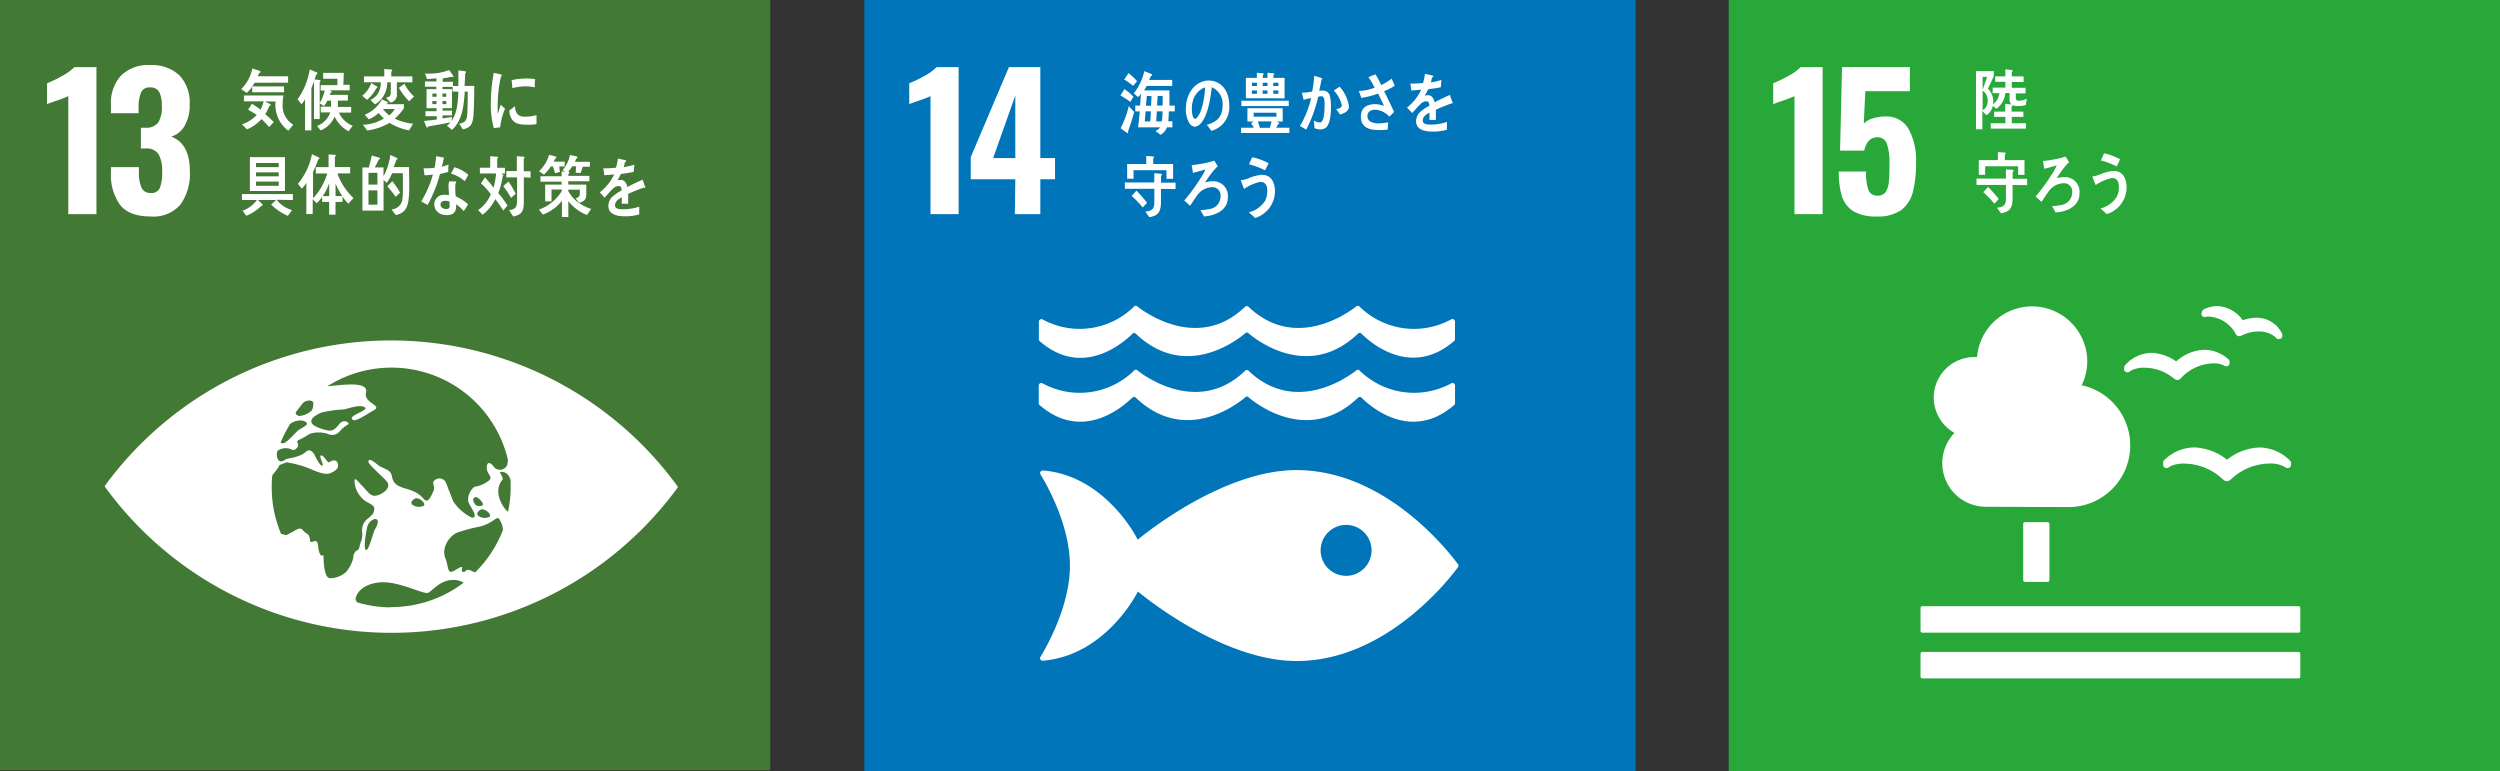 <svg xmlns="http://www.w3.org/2000/svg" viewBox="0 0 392.69 121.15"><rect x="0" y="0" width="392.69" height="121.15" fill="#333333" stroke="none"/><defs><style>.cls-1{fill:#427935;}.cls-2{fill:#0075ba;}.cls-3{fill:#28a838;}.cls-4{fill:#fff;}</style></defs><title>Asset 23</title><g id="Layer_2" data-name="Layer 2"><g id="Layer_1-2" data-name="Layer 1"><rect class="cls-1" x="0.08" y="0.08" width="120.99" height="120.99" transform="matrix(0, -1, 1, 0, -0.08, 121.07)"/><rect class="cls-2" x="135.77" width="121.15" height="121.15"/><rect class="cls-3" x="271.54" width="121.15" height="121.15"/><path class="cls-4" d="M10.73,15.1a17.61,17.61,0,0,1-1.83.71c-.8.27-1.3.45-1.51.55V13.08a20.15,20.15,0,0,0,2.35-1.14,8.07,8.07,0,0,0,1.95-1.4h3.46v23.1H10.73Z"/><path class="cls-4" d="M18.88,32.21a8.07,8.07,0,0,1-1.45-5.16v-.8h4.39V27a6,6,0,0,0,.43,2.54,1.49,1.49,0,0,0,1.45.77,1.39,1.39,0,0,0,1.41-.78A6.64,6.64,0,0,0,25.47,27a5.49,5.49,0,0,0-.54-2.75,2.2,2.2,0,0,0-2-.93c-.06,0-.32,0-.8,0V20.06h.72a2.34,2.34,0,0,0,2-.8,4.6,4.6,0,0,0,.57-2.62,4.62,4.62,0,0,0-.41-2.2,1.57,1.57,0,0,0-1.47-.71,1.38,1.38,0,0,0-1.37.77,5.72,5.72,0,0,0-.4,2.28v1H17.43V16.56A6.4,6.4,0,0,1,19,11.88a6.07,6.07,0,0,1,4.55-1.66,6.36,6.36,0,0,1,4.62,1.6,6.18,6.18,0,0,1,1.62,4.59A6.33,6.33,0,0,1,29,19.76a3.56,3.56,0,0,1-2.11,1.7q2.93,1.08,2.93,5.45a8.28,8.28,0,0,1-1.48,5.23A5.6,5.6,0,0,1,23.64,34Q20.34,34,18.88,32.21Z"/><path class="cls-4" d="M146.16,15.1a17.61,17.61,0,0,1-1.83.71c-.79.27-1.3.45-1.51.55V13.08a20.18,20.18,0,0,0,2.36-1.14,8.07,8.07,0,0,0,1.95-1.4h3.45v23.1h-4.42Z"/><path class="cls-4" d="M159.48,28.16h-7V24.68l6-14.14h4.93V24.83h2.31v3.33h-2.31v5.48h-4Zm0-3.33V15L156,24.83Z"/><path class="cls-4" d="M281.87,15.1a18,18,0,0,1-1.82.71c-.8.27-1.31.45-1.52.55V13.08a20.18,20.18,0,0,0,2.36-1.14,8.07,8.07,0,0,0,1.95-1.4h3.45v23.1h-4.42Z"/><path class="cls-4" d="M291.11,33.17a4.32,4.32,0,0,1-1.8-2.38,13.15,13.15,0,0,1-.48-3.85h4.28a8.11,8.11,0,0,0,.37,2.89,1.42,1.42,0,0,0,1.45.9,1.44,1.44,0,0,0,1.26-.57,3.37,3.37,0,0,0,.5-1.55c.06-.66.1-1.61.1-2.84a9.51,9.51,0,0,0-.39-3.15,1.52,1.52,0,0,0-1.58-1.05c-1,0-1.68.7-2,2.09h-3.79l.31-13.12H300v3.79h-7l-.25,5.11a2.89,2.89,0,0,1,1.37-.82,6.39,6.39,0,0,1,2.08-.32,3.91,3.91,0,0,1,3.56,1.91,10.06,10.06,0,0,1,1.2,5.36,18.17,18.17,0,0,1-.48,4.55A5.25,5.25,0,0,1,298.63,33a6.3,6.3,0,0,1-3.87,1A6.75,6.75,0,0,1,291.11,33.17Z"/><path class="cls-4" d="M106.14,76a55.66,55.66,0,0,0-89.35-.12c-.14.19-.26.36-.35.5.09.14.21.31.35.5a55.66,55.66,0,0,0,89.35.12c.14-.19.25-.35.35-.5-.1-.14-.21-.31-.35-.5M46.44,64.8c.24-.36,1.05-1.38,1.15-1.5a1.49,1.49,0,0,1,.91-.38c.29-.05.67.11.71.33A2.5,2.5,0,0,1,49,64.44a3.15,3.15,0,0,1-2,.9c-.44-.07-.61-.41-.53-.54m-1,1.91.1-.11a2.48,2.48,0,0,1,1.48-.54c.47-.08,1.09.16,1.17.47s-1.17.87-1.4,1.08c-.65.6-1.67,1.82-2.26,2a.71.71,0,0,1-.49-.06,19.14,19.14,0,0,1,1.4-2.79M55.54,87.43a5.41,5.41,0,0,1-1.16,2.4,3.89,3.89,0,0,1-2.56,1c-.86-.07-1-2.35-1-3.52,0-.4-.58.8-.87-1.64-.19-1.57-1.2.16-1.27-.89s-.57-.83-1.09-1.48-1.18.06-1.91.39-.43.49-1.47.17l-.06,0a18.75,18.75,0,0,1-1.47-7.31c0-.64,0-1.26.1-1.88a1,1,0,0,1,.11-.17c1-1.18,1-1.45,1-1.45L45,72.62a18.18,18.18,0,0,1,3.08.77c1.09.41,2.8,1.34,3.8.93.72-.29,1.29-.69,1.22-1.29-.08-.75-.67-.93-1.39-.42-.27.18-.83-1.14-1.27-1.07s.54,1.55.17,1.61-1.13-1.55-1.26-1.81-.71-.91-1.24-.41c-1.11,1-2.91,1-3.27,1.25-1.1.82-1.39-.27-1.36-.94,0-.15.09-.3.14-.46a2.25,2.25,0,0,1,2.09-.22c.48.32.83-.09,1-.28a.69.69,0,0,0,0-.77c-.13-.26.24-.45.49-.52a13.74,13.74,0,0,0,1.43-.84,4.63,4.63,0,0,1,2.85,0,1.51,1.51,0,0,0,1.87-.38,5,5,0,0,1,1.37-1.13c.27-.13-.67-1-1.45,0s-1.17,1-1.54,1-2.53-.55-2.79-1.23.68-1.2,1.48-1.59A19,19,0,0,1,54,64.31c1.14-.25,2.59-.82,3.32-.32s-3.06,1.35-1.81,2c.44.25,2.44-1.15,3.13-1.5,1.62-.83-1.56-1.11-1.15-2.81.47-1.91-3.9-1.18-6.08-1A18.79,18.79,0,0,1,79.77,72.16a3.11,3.11,0,0,1-.1.86,1.23,1.23,0,0,1-2.2.17c-.19-.27-1-1-1,.27s1.27,1.43.07,2.21a4.68,4.68,0,0,1-2,.79,2.54,2.54,0,0,0-1,2.25c.13.72,1.84,2.68.57,2.6a7.38,7.38,0,0,1-2.91-2.55c-.39-1-.81-2.05-1.11-2.84a1.12,1.12,0,0,0-1.77-.52c-.67.46.18.92-.3,1.89s-.83,1.85-1.53,1c-1.83-2.1-4.5-1.07-4.91-3.4-.22-1.27-1.32-1.15-2.23-1.87S58,72,57.86,72.47s2.87,2.84,3.08,3.45c.32.91-.9,1.71-1.79,1.92s-1.28-.5-2.16-1.41-1.25-1.56-1.31-.85a4.11,4.11,0,0,0,1.71,3.12c.76.48,1.61.7,1.37,1.48s0,.34-.86,1.19a2.29,2.29,0,0,0-1,2.28c.06,1.18-.24,1.24-.43,2.22s-.6.13-1,1.56M75.7,80c.63,0,1.58.83,1.2,1.17A1.67,1.67,0,0,1,75.11,81c-.47-.36.3-1,.59-1m-.8-.57c-.2-.08-.38-.27-.53-.73a.42.42,0,0,1,.61-.54c.38.2.88.77.88,1.08s-.75.27-1,.19m-8.29,0a1.71,1.71,0,0,1-1.8-.16c-.47-.37.3-1,.59-1,.63-.06,1.58.83,1.21,1.16m-7.68,3.72c-.26.42-1,3.58-1.44,3.21s.2-3.66.33-3.91c.75-1.36,2.35-1.29,1.11.7m2.54,12.25a18.42,18.42,0,0,1-5.28-.77.75.75,0,0,1-.22-.91c.58-1.52,2.31-2.11,3.68-2.24,3-.29,7,2,7.68,1.62s1.93-2,3.82-2a2.88,2.88,0,0,1,1.71.43,18.78,18.78,0,0,1-11.39,3.83m13.25-5.45a3.24,3.24,0,0,1-.58-.22c-1-.52-.91.31-1.41.13s.57-1.36-1-.37-1.1-.16-1.75-1.83.76-3.58,2-4a23.84,23.84,0,0,1,3.41-.9c2.25-.56,2.73-1.9,3.14-1.08l.22.43A3.08,3.08,0,0,1,79,83.24a18.71,18.71,0,0,1-4.32,6.62m5.16-9.48c-.5-.14-2.61-3-.94-5,.28-.32-.55-1.24-.32-1.26.91-.07,1.39.49,1.63,1.31,0,.36,0,.72,0,1.09a18.64,18.64,0,0,1-.4,3.83"/><path class="cls-4" d="M228.94,88.53c-1.53-2.07-11.43-14.69-25.3-14.69-12,0-24.93,10.93-24.93,10.93S173.87,74.86,164,73.91l-.19,0h-.06a.42.42,0,0,0-.38.4,1.13,1.13,0,0,0,.16.36c1.27,2.12,4.53,8.15,4.53,14.17s-3.28,12.09-4.54,14.19l-.09.14a.47.47,0,0,0-.06.21.39.39,0,0,0,.37.39h.21c9.93-.93,14.79-10.86,14.79-10.86s12.89,10.92,24.93,10.92c13.87,0,23.77-12.61,25.3-14.68l.11-.14a.66.66,0,0,0,0-.15.57.57,0,0,0,0-.15l-.11-.14m-17.59,1.88a4,4,0,1,1,4.06-4,4,4,0,0,1-4.06,4"/><path class="cls-4" d="M177.8,62.53l.11-.11a.38.38,0,0,1,.21-.07.39.39,0,0,1,.28.11v0c7.56,7.21,15.5,1.36,17.15,0l.16-.16a.39.39,0,0,1,.15,0,.41.41,0,0,1,.16,0l.16.16c1.65,1.36,9.58,7.21,17.15,0v0a.37.37,0,0,1,.27-.11.41.41,0,0,1,.22.07l.11.11c1.47,1.45,7.8,6.9,14.5,1.08a.42.42,0,0,0,.12-.28V60.56a.4.4,0,0,0-.4-.4l-.08,0-.2.1a12.21,12.21,0,0,1-14.25-2l-.17-.16a.29.29,0,0,0-.16,0,.21.21,0,0,0-.12,0,.36.36,0,0,0-.21.15c-1.72,1.32-9.66,6.69-16.72.1l-.1-.11a.44.44,0,0,0-.29-.11.41.41,0,0,0-.28.11l-.11.11c-7,6.59-15,1.22-16.72-.1a.34.34,0,0,0-.2-.15l-.12,0a.35.35,0,0,0-.17,0,1.29,1.29,0,0,1-.17.16,12.19,12.19,0,0,1-14.24,2l-.21-.1-.07,0a.4.4,0,0,0-.4.4v2.77a.38.38,0,0,0,.12.28c6.69,5.82,13,.37,14.5-1.08"/><path class="cls-4" d="M163.65,50.13l-.07,0a.4.4,0,0,0-.4.41v2.76a.36.36,0,0,0,.12.28c6.69,5.82,13,.37,14.5-1.07a.27.27,0,0,1,.1-.11.37.37,0,0,1,.49,0l0,0c7.57,7.22,15.5,1.37,17.15,0l.16-.15a.4.4,0,0,1,.15,0,.41.41,0,0,1,.16,0l.16.15c1.65,1.37,9.58,7.22,17.15,0,0,0,0,0,0,0a.37.37,0,0,1,.27-.11.35.35,0,0,1,.22.08.29.29,0,0,1,.11.11c1.47,1.44,7.8,6.89,14.5,1.07a.4.4,0,0,0,.12-.28V50.52a.4.4,0,0,0-.4-.41l-.08,0a1.24,1.24,0,0,1-.2.1,12.17,12.17,0,0,1-14.25-2l-.17-.16a.41.41,0,0,0-.16,0l-.12,0a.41.41,0,0,0-.21.15c-1.72,1.32-9.66,6.69-16.72.1l-.1-.1a.45.45,0,0,0-.29-.12.42.42,0,0,0-.28.12l-.11.1c-7,6.59-15,1.22-16.72-.1a.38.38,0,0,0-.2-.15l-.12,0a.47.47,0,0,0-.17,0,1.29,1.29,0,0,1-.17.16,12.16,12.16,0,0,1-14.24,2l-.21-.1"/><rect class="cls-4" x="317.8" y="82.01" width="4.12" height="9.4" rx="0.27"/><path class="cls-4" d="M361.05,95.22H301.94a.28.28,0,0,0-.27.28v3.61a.28.28,0,0,0,.27.27h59.11a.28.28,0,0,0,.27-.27V95.5a.28.28,0,0,0-.27-.28"/><path class="cls-4" d="M361.05,102.4H301.94a.28.28,0,0,0-.27.27v3.62a.28.28,0,0,0,.27.27h59.11a.28.28,0,0,0,.27-.27v-3.62a.28.28,0,0,0-.27-.27"/><path class="cls-4" d="M349.8,72.2a8.81,8.81,0,0,0-5.11-1.92,6.83,6.83,0,0,0-4.75,2,.52.52,0,0,0-.16.37V73a.54.54,0,0,0,.17.4.49.49,0,0,0,.42.1l.11,0a.81.81,0,0,0,.29-.19,4.78,4.78,0,0,1,2.37-.49,8.93,8.93,0,0,1,6.09,2.55l.06,0a.68.68,0,0,0,.51.21.66.66,0,0,0,.5-.21l.05,0a8.94,8.94,0,0,1,6.1-2.56,4.74,4.74,0,0,1,2.37.49,1,1,0,0,0,.33.2.61.61,0,0,0,.34,0,.51.51,0,0,0,.38-.48v-.29a.54.54,0,0,0-.16-.37,6.89,6.89,0,0,0-4.81-2.07,8.68,8.68,0,0,0-5.1,1.93"/><path class="cls-4" d="M346.13,48.65a.54.54,0,0,0-.26.31l-.06.2a.53.53,0,0,0,.08.44.49.49,0,0,0,.37.2s.05,0,.07,0a.59.59,0,0,0,.29-.07,1.5,1.5,0,0,1,.36,0,5.14,5.14,0,0,1,4.22,2.76l0,0a.59.59,0,0,0,.38.31l.19,0a.57.57,0,0,0,.29-.08l0,0a5.91,5.91,0,0,1,2.64-.65,4,4,0,0,1,2.69.86.61.61,0,0,0,.2.22l.19.1H358a.53.53,0,0,0,.24-.06.5.5,0,0,0,.25-.3l0-.17a.77.77,0,0,0,0-.15.43.43,0,0,0-.07-.25,4.45,4.45,0,0,0-4-2.41,6.28,6.28,0,0,0-2.13.4,5.15,5.15,0,0,0-4-2.23,4.84,4.84,0,0,0-2.22.56"/><path class="cls-4" d="M333.64,57.74l0,.27a.49.49,0,0,0,.24.39.45.45,0,0,0,.39.06l.09,0a.7.7,0,0,0,.26-.19,4.34,4.34,0,0,1,2.25-.51,7.28,7.28,0,0,1,4.67,1.76l.05,0a.68.68,0,0,0,.45.17h0a.74.74,0,0,0,.47-.22l0,0a7.11,7.11,0,0,1,5.18-2.39,3.51,3.51,0,0,1,1.54.28.82.82,0,0,0,.31.16.62.62,0,0,0,.21,0l.13,0a.49.49,0,0,0,.33-.51v-.23a.48.48,0,0,0-.18-.35,5.77,5.77,0,0,0-3.78-1.49,7,7,0,0,0-4.42,1.83A7.39,7.39,0,0,0,338,55.42a5.65,5.65,0,0,0-4.19,1.94.57.57,0,0,0-.14.38"/><path class="cls-4" d="M303.74,62.48a6.4,6.4,0,0,1,6.4-6.4l.41,0a8.67,8.67,0,0,1,17.31.66,8.53,8.53,0,0,1-.88,3.77,9.68,9.68,0,0,1-2.1,19.14L312,79.6h0A6.85,6.85,0,0,1,307,68,6.41,6.41,0,0,1,303.74,62.48Z"/><path class="cls-4" d="M40,13c-.12.18-.24.38-.38.57l5,0v.92h-5V13.6a5.12,5.12,0,0,1-.86,1L37.89,14a6.49,6.49,0,0,0,1.75-3.25l1.11.37c.08,0,.16.06.16.17s-.13.15-.19.17c-.07.18-.16.35-.24.52h4.77v1Zm5.29,7.53a5,5,0,0,1-2-4.59H41.59l.79.37s.15.07.15.16-.15.18-.23.19a6.87,6.87,0,0,1-.64,1.27A17.56,17.56,0,0,1,43,19.18l-.73.77c-.39-.43-.77-.86-1.19-1.25a6.29,6.29,0,0,1-2.28,1.62L38,19.54a5.65,5.65,0,0,0,2.33-1.49c-.45-.29-.9-.57-1.36-.82.21-.3.4-.61.58-.93a11,11,0,0,1,1.37.93,6.11,6.11,0,0,0,.5-1.31H38.32V15c2.07,0,4.13,0,6.2,0a7.37,7.37,0,0,0-.12,1.32,3.45,3.45,0,0,0,1.67,3.27Z"/><path class="cls-4" d="M50.22,12.85V18.7h-.9V12.79c-.14.35-.26.7-.41,1.05v6.64h-1V15.6a4,4,0,0,1-.55.77l-.62-.76a11.24,11.24,0,0,0,1.91-4.7l1.1.46a.19.19,0,0,1,.12.17.16.16,0,0,1-.19.15l-.27.78.85.11a.11.11,0,0,1,.09.11A.17.17,0,0,1,50.22,12.85Zm4.52,7.76a5,5,0,0,1-2.18-2.3,4,4,0,0,1-2.18,2.17l-.59-.69a3.57,3.57,0,0,0,2.09-2.14h-1.5v-.89H52c0-.23,0-.47,0-.7v-.25h-.59a4,4,0,0,1-.52.86l-.69-.45a6.9,6.9,0,0,0,.81-2h-.64v-.85H53l0-1-2.24,0v-.92H54c0,.62-.05,1.24-.07,1.87h1v.87H51.75l.35.17a.07.07,0,0,1,0,.06c0,.1-.1.13-.16.13l-.15.35h2.85v.9H53.07c0,.32,0,.64,0,1h2.09v.89H53.24a3.89,3.89,0,0,0,2.16,2.06Z"/><path class="cls-4" d="M59.11,13.87a6.19,6.19,0,0,1-1.45,1.81l-.76-.63a4.62,4.62,0,0,0,1.42-2l.89.53s.07,0,.07.09S59.17,13.9,59.11,13.87Zm5.15,6.61a9,9,0,0,1-3.07-1.18,9.58,9.58,0,0,1-3.51,1.2L57,19.6a6.62,6.62,0,0,0,3.31-1,6,6,0,0,1-.82-.85,6.16,6.16,0,0,1-1.56,1l-.64-.72A5.51,5.51,0,0,0,60,15.61l.88.4a.13.13,0,0,1,.09.12c0,.08-.09.1-.15.1l-.13.14h2.75V17A7.4,7.4,0,0,1,62,18.63a8.53,8.53,0,0,0,2.88.8Zm-1.92-7.56c0,.62,0,1.22,0,1.83a1.23,1.23,0,0,1-1,1.36l-.72-.75c.52-.15.76-.18.76-.89V12.92h-.56a4,4,0,0,1-1.13,2.87,3.05,3.05,0,0,1-.8.6l-.7-.68a4.7,4.7,0,0,0,.7-.46,2.78,2.78,0,0,0,.9-2.33H57.18V12h3.18V10.84l1.11.09a.13.13,0,0,1,.14.12.21.21,0,0,1-.15.18V12h3.31v.93Zm-2.19,4.2a4.93,4.93,0,0,0,1,1,3.91,3.91,0,0,0,.86-1Zm4.12-1.21a9.19,9.19,0,0,1-1.61-2.12l.87-.64a6.43,6.43,0,0,0,1.51,2Z"/><path class="cls-4" d="M74.38,17.9c-.09,1.47-.35,2.15-1.68,2.42l-.57-.89c.86-.14,1.21-.49,1.27-1.53s.07-2.35.07-3.51H73c-.13,2.2-.4,4.59-2,6l-.8-.64a3.1,3.1,0,0,0,.56-.53c-1.17.25-2.35.43-3.52.65,0,.07-.06.15-.13.15S67,20,67,20l-.39-1c.66-.08,1.33-.13,2-.23v-.52H66.83v-.78h1.74V17H67V14h1.53v-.38H66.75v-.82h1.82v-.48c-.49,0-1,.08-1.48.1l-.33-.86c.29,0,.56,0,.85,0A8.13,8.13,0,0,0,70.52,11a7.47,7.47,0,0,1,.71,1,.12.12,0,0,1-.13.12.39.39,0,0,1-.17-.06,13.05,13.05,0,0,1-1.39.25v.54h1.61v.66H72c0-.82,0-1.63,0-2.45l1,.12c.08,0,.2.06.2.17a.27.27,0,0,1-.14.21c0,.65-.05,1.3-.09,1.94H74.5C74.48,14.94,74.48,16.43,74.38,17.9Zm-5.81-3.21h-.65v.52h.65Zm0,1.19h-.66v.48h.66Zm1.53-1.19H69.5v.52h.61Zm0,1.19H69.5v.48h.61Zm1-1.49v-.75H69.51V14H71v3H69.51v.37H71v.76H69.51v.47L71,18.38l-.08.62c.91-1.25,1-3,1.08-4.61Z"/><path class="cls-4" d="M43.45,31.38A4.79,4.79,0,0,0,45.87,33l-.65.91a8.56,8.56,0,0,1-2.63-1.78l.78-.71H40.5a5.28,5.28,0,0,1,.79.77c0,.09-.13.11-.19.1a7.15,7.15,0,0,1-2.41,1.6l-.59-.79a4.8,4.8,0,0,0,2.25-1.68H38v-.94h8v.94ZM39.25,30V24.68h5.51V30Zm4.53-4.4H40.21v.65h3.57Zm0,1.47H40.21v.63h3.57Zm0,1.46H40.21v.65h3.57Z"/><path class="cls-4" d="M54.71,32a7.67,7.67,0,0,1-.91-1.12v.84H52.7v2h-1v-2h-1.1v-.8a5.47,5.47,0,0,1-.86,1l-.62-.64v2.34h-1V28.71a5.08,5.08,0,0,1-.71.93l-.61-.76A10.52,10.52,0,0,0,49,24.22l1.09.52a.14.14,0,0,1,.09.13c0,.1-.13.16-.2.16a17.27,17.27,0,0,1-.81,2v4.11a9.53,9.53,0,0,0,2.23-3.89H49.61v-1h2v-2l1,.07a.13.13,0,0,1,.14.13.19.19,0,0,1-.15.17v1.62h2.4v1H53a9.6,9.6,0,0,0,2.53,3.87Zm-4-1.19h1V28.75A8.57,8.57,0,0,1,50.7,30.8Zm2-2.06V30.8h1.06A10.06,10.06,0,0,1,52.68,28.74Z"/><path class="cls-4" d="M64.28,28.51c0,.45,0,.89,0,1.33-.07,1.94-.15,3.56-2.12,3.94l-.66-.89a1.81,1.81,0,0,0,1.71-1.65,6.9,6.9,0,0,0,.07-1c0-.23,0-.46,0-.7,0-.78,0-1.55,0-2.33H61.6a7.68,7.68,0,0,1-.86,1.51l-.49-.45v4.81H56.93V26.3h1c.17-.62.33-1.24.47-1.87l1.14.32c.07,0,.16.06.16.15s-.15.17-.21.18c-.19.42-.4.82-.63,1.22h1.38v1.4a9.53,9.53,0,0,0,1.07-3.36l1,.45a.18.18,0,0,1,.13.16c0,.09-.11.12-.17.12-.14.4-.27.8-.44,1.17h2.41Zm-5-1.37H57.88V29h1.41Zm0,2.77H57.88v2.24h1.41Zm2.87,1a19.36,19.36,0,0,0-1.31-1.65l.78-.79a13.18,13.18,0,0,1,1.23,1.79Z"/><path class="cls-4" d="M70.41,27c-.44.13-.86.23-1.3.32a21.35,21.35,0,0,1-1.94,4.87c-.33-.17-.66-.36-1-.56A16.94,16.94,0,0,0,68,27.42a9.66,9.66,0,0,1-1.32.11c-.05-.36-.1-.72-.14-1.1a3.85,3.85,0,0,0,.48,0,8.61,8.61,0,0,0,1.24-.08,12,12,0,0,0,.24-1.8c.42.06.83.12,1.23.21-.1.48-.21,1-.35,1.44a11.12,11.12,0,0,0,1.07-.35C70.42,26.23,70.41,26.61,70.41,27Zm2.45,6.16a8.21,8.21,0,0,0-1.21-1.08v.35c0,1.07-.68,1.36-1.48,1.36a2.49,2.49,0,0,1-.85-.14,1.64,1.64,0,0,1-1.1-1.47,1.49,1.49,0,0,1,1.57-1.58,4.59,4.59,0,0,1,.73.06c0-.49-.07-1-.07-1.46a2.15,2.15,0,0,1,.11-.71h.8c.06,0,.31,0,.31.08s0,0,0,0a1.41,1.41,0,0,0-.16.64c0,.55,0,1.09.08,1.64a6.62,6.62,0,0,1,1.93,1.24A11.12,11.12,0,0,1,72.86,33.14Zm-2.26-1.5a1.55,1.55,0,0,0-.64-.12c-.34,0-.76.11-.76.6s.51.69.86.69.57-.07.57-.52C70.63,32.08,70.61,31.86,70.6,31.64ZM73,28.47a5.44,5.44,0,0,0-2.16-1.2l.52-1a5.57,5.57,0,0,1,2.21,1.2Z"/><path class="cls-4" d="M79.05,33.08a19.34,19.34,0,0,0-1.25-1.81,6.73,6.73,0,0,1-2,2.46L75.09,33a5.51,5.51,0,0,0,2-2.48,9.35,9.35,0,0,0-1.54-1.71l.61-.94a13.25,13.25,0,0,1,1.36,1.62,11.94,11.94,0,0,0,.4-2.24H75.38v-.9H77V24.54l1.1.08a.14.14,0,0,1,.14.13c0,.08-.08.13-.14.15v1.46h1.22v.9h-.67c.09,0,.42.15.42.28a.11.11,0,0,1-.1.11,12.89,12.89,0,0,1-.7,2.68,17.41,17.41,0,0,1,1.44,1.94Zm1.23-2a20.48,20.48,0,0,0-1.23-1.85l.83-.72A16.39,16.39,0,0,1,81,30.44Zm2-3.23v3.59c0,1.68-.19,2.24-1.67,2.57l-.65-1c1.22-.17,1.26-.61,1.26-1.92V27.87H79.53v-1h1.65V24.54l1.09.08s.14.06.14.13-.09.13-.14.15v2h1.07v1Z"/><path class="cls-4" d="M92.2,33.77a7,7,0,0,1-2.93-2.18v2.5h-1V31.55a6.83,6.83,0,0,1-3,2.15l-.62-.77A7,7,0,0,0,88.25,30v-.23H86.63v1.86h-1V29h2.59v-.46H84.89v-.85h3.33v-.76l.57.06-.43-.24a5.51,5.51,0,0,0,1.17-2.4l.93.2c.09,0,.23,0,.23.18s-.12.16-.18.18a4.4,4.4,0,0,1-.21.5h2.36v.78H91.54c-.12.34-.22.7-.35,1l-.77-.07.08-1h-.63a4.62,4.62,0,0,1-.61.84c.07,0,.17.08.17.18s-.1.16-.16.19v.29h3.31v.85H89.26V29h2.83v1.51c0,.9-.42,1.16-1.1,1.33l-.58-.67c.78-.26.66-.56.66-1.38H89.26V30a5.18,5.18,0,0,0,1.5,1.74,6.43,6.43,0,0,0,2.1,1.07Zm-4.35-7.62c0,.28.08.56.11.84l-.76.23c-.13-.35-.22-.72-.34-1.07h-.35a6.15,6.15,0,0,1-1.08,1.28l-.75-.54a5.74,5.74,0,0,0,1.57-2.57l1,.25a.17.17,0,0,1,.14.16c0,.11-.11.17-.19.21a3.88,3.88,0,0,1-.24.45H88.7v.76Z"/><path class="cls-4" d="M101.27,29.51a.21.21,0,0,1-.13-.05c-.64.22-1.88.7-2.47,1V32h-1c0-.14,0-.3,0-.47V31c-.71.34-1.06.76-1.06,1.24s.4.63,1.21.63a7.87,7.87,0,0,0,2.59-.41l0,1.21a7.07,7.07,0,0,1-2.24.3c-1.74,0-2.61-.55-2.61-1.66a2,2,0,0,1,.73-1.49,6.51,6.51,0,0,1,1.35-.9c0-.47-.16-.7-.42-.7a1.27,1.27,0,0,0-.91.39,9.78,9.78,0,0,0-.69.71c-.33.36-.53.61-.66.73-.16-.18-.41-.46-.74-.85a7.5,7.5,0,0,0,2.25-2.81c-.47.06-1,.1-1.57.13,0-.39-.09-.76-.14-1.08a16.15,16.15,0,0,0,2-.1,9.52,9.52,0,0,0,.3-1.44l1.2.27a.13.13,0,0,1,.1.13c0,.06,0,.11-.14.15s-.12.45-.24.81a15.55,15.55,0,0,0,1.67-.39L99.52,27c-.49.11-1.15.21-2,.33a6.55,6.55,0,0,1-.55,1,1.84,1.84,0,0,1,.51-.07c.54,0,.9.36,1.06,1.11.71-.37,1.52-.75,2.4-1.15l.41,1.16C101.38,29.47,101.34,29.51,101.27,29.51Z"/><path class="cls-4" d="M78.56,20l-1,.12a14,14,0,0,1-.46-4.09,26.16,26.16,0,0,1,.46-4.59l.79.18a1.78,1.78,0,0,1,.38.1.13.13,0,0,1,.1.14.14.14,0,0,1-.14.14,21.19,21.19,0,0,0-.52,4.77c0,.39,0,.77,0,1.16.17-.49.32-1,.49-1.47.23.2.45.42.67.62A10.26,10.26,0,0,0,78.56,20Zm5.71-.51a6.92,6.92,0,0,1-1.64.09c-1.28,0-2.48-.25-2.64-2.21.3-.23.61-.47.92-.69,0,1.11.52,1.62,1.36,1.64a5.83,5.83,0,0,0,2-.24ZM84,13.72a7,7,0,0,0-2.09-.13,10.34,10.34,0,0,0-1.44.25c0-.38-.06-.86-.11-1.25a10.73,10.73,0,0,1,2-.25,8.08,8.08,0,0,1,1.7.09C84,12.86,84,13.29,84,13.72Z"/><path class="cls-4" d="M177.55,16A14.71,14.71,0,0,0,176,15l.61-1a8.13,8.13,0,0,1,1.43,1.2Zm-.35,4.56a.65.65,0,0,1,0,.21c0,.06,0,.13-.09.13s-1-.68-1.08-.76a16,16,0,0,0,1.27-3.47l.85.91A30.59,30.59,0,0,1,177.2,20.59Zm.78-7.07a9.21,9.21,0,0,0-1.4-1l.69-1a8.93,8.93,0,0,1,1.34,1.27Zm5.61,4a13.6,13.6,0,0,1-.09,1.56h.65V20h-.86a2.14,2.14,0,0,1-1,1.17l-.8-.6a1.66,1.66,0,0,0,.75-.57h-3.47c.11-.82.17-1.66.26-2.5h-.7v-.91h.75l.14-1.86a4.47,4.47,0,0,1-.44.52l-.69-.58a8.53,8.53,0,0,0,1.65-3.5l1.14.46a.14.14,0,0,1,.09.12.19.19,0,0,1-.19.18c-.09.22-.19.42-.29.63h3.64v.94h-4a5.52,5.52,0,0,1-.44.7h4c0,.8,0,1.6,0,2.39h.84v.91Zm-3.64,0-.14,1.58h.87l.09-1.58Zm.19-2.42L180,16.61h.8l.08-1.51Zm1.57,2.42-.1,1.58h.88a8.78,8.78,0,0,0,.11-1.58Zm.92-2.42h-.79l-.09,1.51h.87c0-.2,0-.4,0-.61Z"/><path class="cls-4" d="M190.29,20.55c-.25-.31-.47-.64-.73-.94,1.29-.4,2.47-1,2.47-3a2.81,2.81,0,0,0-1.69-2.9c-.22,1.84-.65,4.77-1.93,5.86a1.15,1.15,0,0,1-.75.34,1.19,1.19,0,0,1-.87-.62,4.19,4.19,0,0,1-.52-2.18c0-2.61,1.65-4.46,3.58-4.46,1.78,0,3.23,1.4,3.23,3.88A3.81,3.81,0,0,1,190.29,20.55Zm-2.85-4.91a4.46,4.46,0,0,0-.23,1.46c0,.43.07,1.56.53,1.56.16,0,.3-.2.4-.34.76-1,1.08-3.21,1.16-4.6A3.06,3.06,0,0,0,187.44,15.64Z"/><path class="cls-4" d="M194.94,20.89v-.83h2a6.38,6.38,0,0,0-.43-.71l.43-.26h-1V17h5.54v2.09h-1l.38.16s.09.06.09.11-.12.15-.18.15c-.11.17-.21.37-.31.55h2.07v.83Zm.05-4.23v-.84h7.44v.84Zm.71-1.22V12.23h1.72v-.8l.94.08a.13.13,0,0,1,.14.12.22.22,0,0,1-.15.18v.42h.74v-.8l.93.08a.13.13,0,0,1,.14.12.21.21,0,0,1-.14.18v.42h1.76v3.21ZM197.44,13h-.79v.51h.79Zm0,1.21h-.8v.52h.8Zm3.06,3.5h-3.58v.62h3.58Zm-2.91,1.36c.1.32.21.64.29,1h1.58l.27-1ZM199.09,13h-.75v.51h.75Zm0,1.21h-.76v.52h.76ZM200.8,13H200v.51h.8Zm0,1.21H200v.52h.8Z"/><path class="cls-4" d="M208.32,20a1.35,1.35,0,0,1-1,.32,2.2,2.2,0,0,1-.86-.2c0-.4-.05-.8-.1-1.19a2,2,0,0,0,1,.3c.71,0,.7-2.34.7-2.92,0-.42,0-1.19-.49-1.19a1.89,1.89,0,0,0-.52.09,20.71,20.71,0,0,1-1.87,5.14c-.34-.17-.66-.39-1-.56a14.39,14.39,0,0,0,1.76-4.4c-.4.09-.8.18-1.19.29,0-.13-.26-1.08-.26-1.12s0,0,0,0,.14,0,.22,0a8.12,8.12,0,0,0,1.4-.18,17.21,17.21,0,0,0,.32-2.47c.28.07.54.15.81.24a2,2,0,0,1,.35.11s.1,0,.1.1a.16.16,0,0,1-.12.14c-.1.59-.21,1.18-.36,1.74a4.57,4.57,0,0,1,.52,0,1.06,1.06,0,0,1,1.17.88,5.9,5.9,0,0,1,.16,1.57C209.08,17.51,209,19.35,208.32,20ZM210.49,18c-.19-.3-.4-.58-.61-.87.25,0,.89-.19.89-.59a4.94,4.94,0,0,0-1.26-2.32c.31-.2.61-.41.92-.6a6,6,0,0,1,1.46,3.09C211.89,17.56,211,17.83,210.49,18Z"/><path class="cls-4" d="M217.41,14.33c.55,1.07,1.06,2.16,1.57,3.26l-.75.73A3.29,3.29,0,0,0,216,17.23c-.52,0-1.21.24-1.21,1,0,1,1.1,1.15,1.74,1.15a7.68,7.68,0,0,0,1.51-.17c0,.39-.05.76-.07,1.14a9.13,9.13,0,0,1-1.38.08c-1.22,0-2.83-.24-2.83-2.12,0-1.52,1.14-1.95,2.21-1.95a4.3,4.3,0,0,1,1.41.27c-.14-.36-.32-.72-.49-1.07s-.28-.58-.43-.86a12.33,12.33,0,0,1-2.64.67c-.11-.37-.26-.72-.37-1.08a7.58,7.58,0,0,0,2.47-.52,10.62,10.62,0,0,0-.85-1.47.12.12,0,0,1,0-.23c.33-.16.67-.27,1-.39.33.54.6,1.11.89,1.68a9.51,9.51,0,0,0,1.63-1c.18.37.33.74.49,1.11A10.39,10.39,0,0,1,217.41,14.33Z"/><path class="cls-4" d="M228.14,16.24a.24.24,0,0,1-.13,0c-.64.22-1.88.71-2.47,1v1.6h-1c0-.15,0-.3,0-.48V17.7c-.71.33-1.06.76-1.06,1.23s.4.64,1.21.64a7.93,7.93,0,0,0,2.59-.42l0,1.22a7.37,7.37,0,0,1-2.24.3c-1.74,0-2.61-.55-2.61-1.66a2.07,2.07,0,0,1,.73-1.5,6.15,6.15,0,0,1,1.35-.89c0-.47-.16-.71-.42-.71a1.24,1.24,0,0,0-.91.4,7.69,7.69,0,0,0-.69.7c-.33.37-.53.62-.66.74L221,16.9a7.61,7.61,0,0,0,2.24-2.82c-.48.06-1,.1-1.57.14,0-.4-.09-.76-.14-1.09a16.15,16.15,0,0,0,2-.1,9.61,9.61,0,0,0,.3-1.43l1.2.27c.07,0,.11.06.11.12s-.05.12-.15.16-.12.45-.24.8a13.45,13.45,0,0,0,1.67-.39l-.1,1.15c-.49.1-1.15.2-2,.32a6.2,6.2,0,0,1-.55,1,1.93,1.93,0,0,1,.51-.08c.54,0,.9.37,1.06,1.12.71-.38,1.52-.76,2.4-1.16l.41,1.17C228.25,16.2,228.21,16.24,228.14,16.24Z"/><path class="cls-4" d="M182.36,29.67v2c0,1.64-.46,2.23-1.83,2.44l-.63-.87c1-.14,1.42-.29,1.42-1.58,0-.66,0-1.32,0-2h-4.63v-1h4.62V27.21l1.06.08c.06,0,.15,0,.15.12a.21.21,0,0,1-.15.18v1.1h2.28v1Zm.87-1.59V26.73h-5.18v1.34h-1V25.76h3V24.5l1.1.08a.13.13,0,0,1,.13.13.21.21,0,0,1-.14.17v.88h3.13v2.32Zm-3.73,4.51a15.72,15.72,0,0,0-1.74-1.81c.25-.27.49-.56.75-.83a21.81,21.81,0,0,1,1.67,1.9Z"/><path class="cls-4" d="M189.1,34a4.43,4.43,0,0,0-.48-.85s-.05-.06-.05-.09.05,0,.07-.06a8.23,8.23,0,0,0,1.31-.16,2,2,0,0,0,1.77-2,1.29,1.29,0,0,0-1.46-1.43,3,3,0,0,0-2.33,1.45c-.35.47-.67,1-1,1.46l-.91-.83A29.91,29.91,0,0,0,188.58,28a8.75,8.75,0,0,0,.77-1.37l-.7.19c-.41.11-.84.24-1.27.33-.06-.4-.12-.81-.2-1.21a21,21,0,0,0,2.92-.51,6.21,6.21,0,0,0,.61-.2,7.05,7.05,0,0,1,.56.88c0,.11-.11.14-.17.15a17.75,17.75,0,0,0-1.81,2.39,4.06,4.06,0,0,1,1.15-.18A2.3,2.3,0,0,1,192.87,31C192.87,33.18,190.63,33.9,189.1,34Z"/><path class="cls-4" d="M197.15,34.24c-.33-.3-.65-.61-1-.88a4.31,4.31,0,0,0,2.56-1.81,3.34,3.34,0,0,0,.35-1.53c0-.92-.3-1.45-1.13-1.45a7.29,7.29,0,0,0-2.52,1.11c-.06-.16-.49-1.23-.49-1.32s.09-.06.13-.06a5.37,5.37,0,0,0,1.1-.31,6.26,6.26,0,0,1,2.07-.53c1.42,0,2.05,1.13,2.05,2.68A4.43,4.43,0,0,1,197.15,34.24Zm1.56-7.49a12.75,12.75,0,0,0-2.52-.94c.17-.37.33-.75.5-1.12a9.92,9.92,0,0,1,2.58.95C199.09,26,198.91,26.38,198.71,26.75Z"/><path class="cls-4" d="M316.13,29.06v2c0,1.63-.46,2.23-1.83,2.44l-.63-.87c1-.14,1.42-.29,1.42-1.58,0-.66,0-1.32,0-2h-4.63v-1h4.62V26.6l1.06.08c.06,0,.15,0,.15.12a.22.22,0,0,1-.15.18v1.1h2.28v1Zm.87-1.59V26.12h-5.18v1.34h-1V25.15h3V23.89l1.1.08a.12.12,0,0,1,.13.13.21.21,0,0,1-.14.17v.88H318v2.32ZM313.27,32a15.72,15.72,0,0,0-1.74-1.81c.25-.27.49-.56.75-.83a21.81,21.81,0,0,1,1.67,1.9Z"/><path class="cls-4" d="M322.87,33.37a4.43,4.43,0,0,0-.48-.85s-.05-.06-.05-.09.05,0,.07-.06a8.23,8.23,0,0,0,1.31-.16,2,2,0,0,0,1.77-2A1.29,1.29,0,0,0,324,28.79a3,3,0,0,0-2.33,1.45c-.35.47-.67,1-1,1.46-.31-.27-.61-.55-.91-.83a30.77,30.77,0,0,0,2.54-3.51,8.75,8.75,0,0,0,.77-1.37l-.7.19c-.41.11-.84.24-1.27.33-.06-.4-.12-.81-.2-1.22a19.59,19.59,0,0,0,2.92-.5c.21-.06.4-.12.61-.2a7.05,7.05,0,0,1,.56.88c0,.11-.11.14-.17.15A17.13,17.13,0,0,0,323.06,28a4.06,4.06,0,0,1,1.15-.18,2.3,2.3,0,0,1,2.43,2.53C326.64,32.57,324.4,33.29,322.87,33.37Z"/><path class="cls-4" d="M330.92,33.63c-.33-.3-.65-.61-1-.88a4.31,4.31,0,0,0,2.56-1.81,3.34,3.34,0,0,0,.35-1.53c0-.92-.3-1.45-1.13-1.45a7.29,7.29,0,0,0-2.52,1.11c-.06-.16-.49-1.23-.49-1.32s.09-.06.13-.06a5.37,5.37,0,0,0,1.1-.31,6.26,6.26,0,0,1,2.07-.53c1.42,0,2.05,1.13,2.05,2.68A4.43,4.43,0,0,1,330.92,33.63Zm1.56-7.49A12.75,12.75,0,0,0,330,25.2c.17-.37.33-.75.5-1.12A9.92,9.92,0,0,1,333,25C332.86,25.4,332.68,25.77,332.48,26.14Z"/><path class="cls-4" d="M318.21,16.51a4.57,4.57,0,0,1-1.22.14,1.84,1.84,0,0,1-.87-.14.2.2,0,0,1-.15.2v.82h1.86v.83H316v1h2.23v.84h-5.53v-.84H315v-1h-1.77v-.83h1.74V16.31l1,.1a1,1,0,0,1-.31-.8v-1H315a3.54,3.54,0,0,1-1.41,2.48l-.57-.45a2.28,2.28,0,0,1-1,1.46l-.64-.66v2.87h-1V11.17h2.79V12c-.31.65-.6,1.29-.92,1.92a2.8,2.8,0,0,1,.8,2.48,2.59,2.59,0,0,0,1-1.76H313v-.88h2v-.91h-1.6V12h1.59V10.89L316,11a.13.13,0,0,1,.14.13.18.18,0,0,1-.14.17V12h1.86v.88H316v.91h2.17v.88h-1.54v.59c0,.48.15.56.53.56a2.83,2.83,0,0,0,1.2-.32Zm-6.79-4.44v2c.26-.67.51-1.35.71-2Zm0,2.16v3.09a1.57,1.57,0,0,0,.79-1.48A1.81,1.81,0,0,0,311.42,14.23Z"/></g></g></svg>